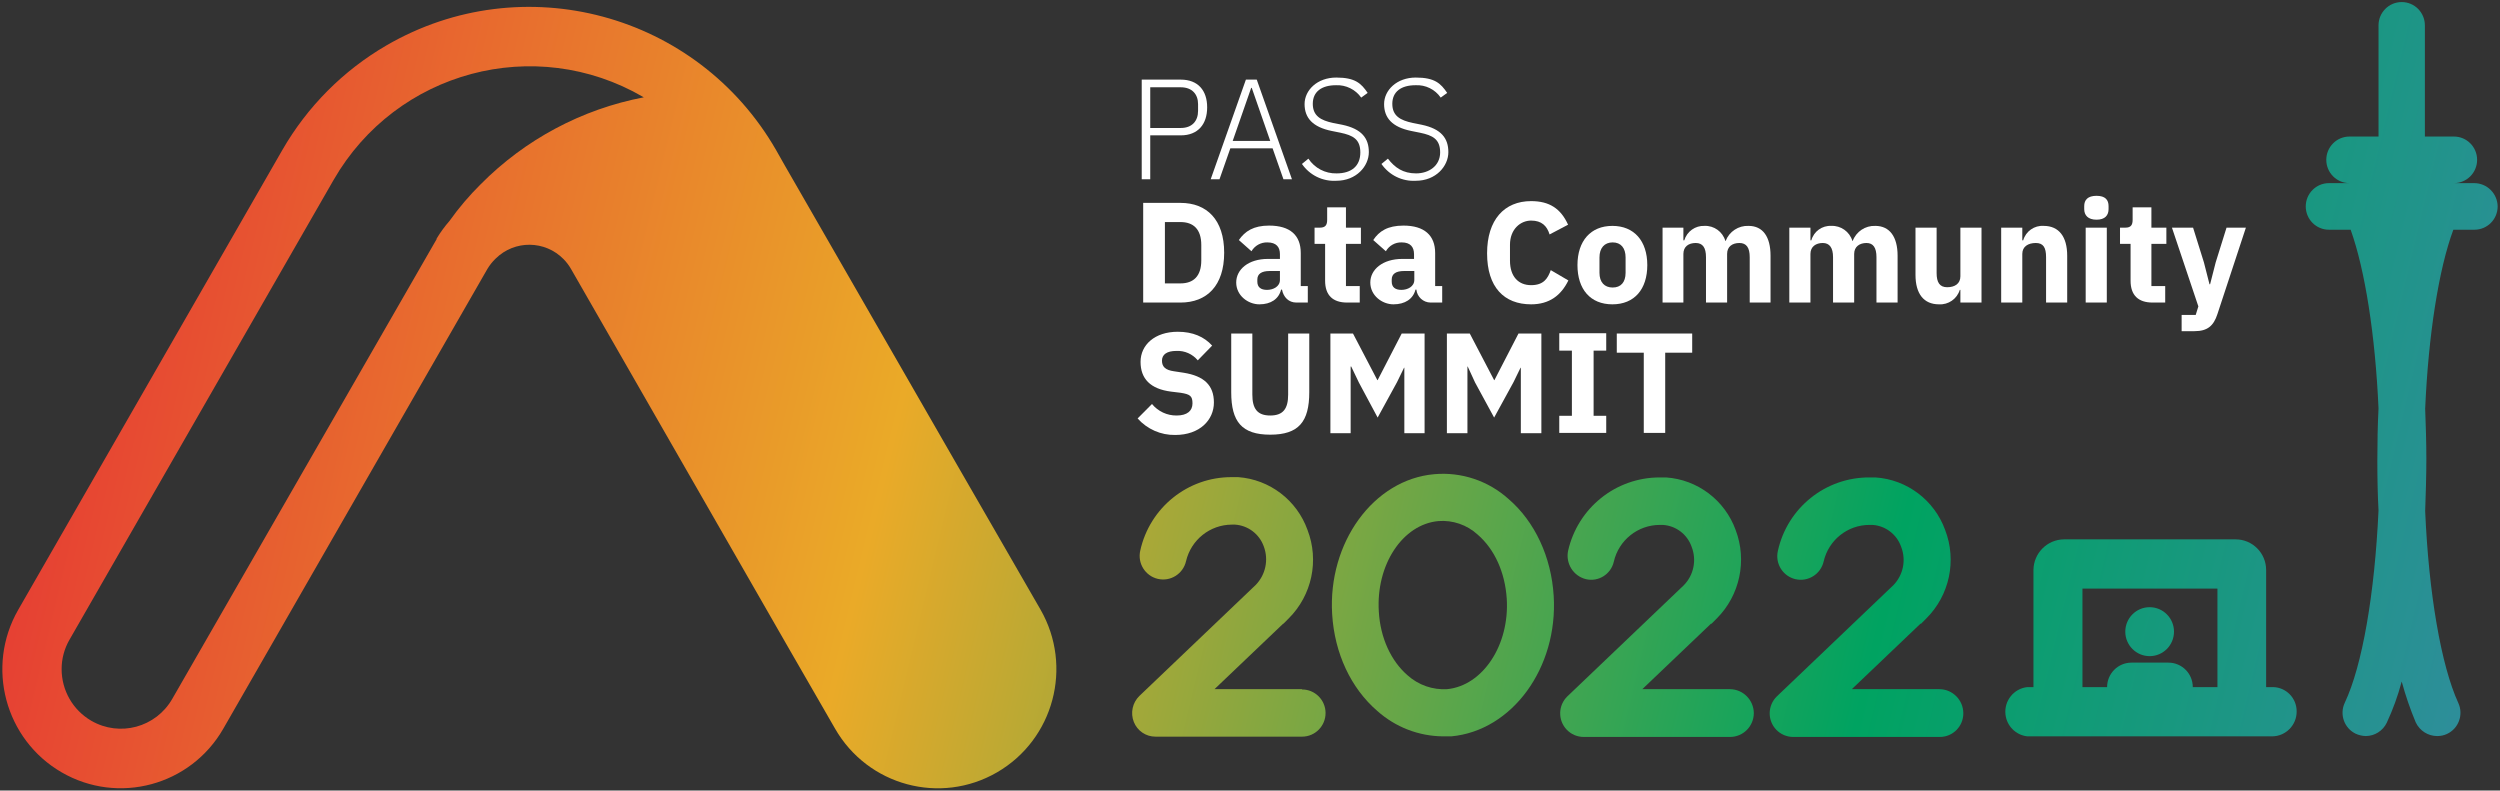 <?xml version="1.0"?>
<svg width="370" height="117" xmlns="http://www.w3.org/2000/svg" xmlns:xlink="http://www.w3.org/1999/xlink" xml:space="preserve" overflow="hidden" viewBox="0 0 370 117"><rect x="0" y="0" width="370" height="117" fill="#333333" stroke="none"/><defs><clipPath id="clip0"><rect x="45" y="50" width="370" height="117"></rect></clipPath><linearGradient x1="0.078" y1="46.597" x2="403.139" y2="143.675" gradientUnits="userSpaceOnUse" spreadMethod="pad" id="fill1"><stop offset="0" stop-color="#E63634"></stop><stop offset="0.26" stop-color="#E9942A"></stop><stop offset="0.32" stop-color="#EAAA28"></stop><stop offset="0.66" stop-color="#00A361"></stop><stop offset="1" stop-color="#4C80C0"></stop></linearGradient><linearGradient x1="-3.657" y1="30.525" x2="418.977" y2="132.314" gradientUnits="userSpaceOnUse" spreadMethod="pad" id="fill2"><stop offset="0" stop-color="#E63634"></stop><stop offset="0.26" stop-color="#E9942A"></stop><stop offset="0.32" stop-color="#EAAA28"></stop><stop offset="0.66" stop-color="#00A361"></stop><stop offset="1" stop-color="#4C80C0"></stop></linearGradient><linearGradient x1="-7.126" y1="44.947" x2="415.503" y2="146.732" gradientUnits="userSpaceOnUse" spreadMethod="pad" id="fill3"><stop offset="0" stop-color="#E63634"></stop><stop offset="0.26" stop-color="#E9942A"></stop><stop offset="0.32" stop-color="#EAAA28"></stop><stop offset="0.66" stop-color="#00A361"></stop><stop offset="1" stop-color="#4C80C0"></stop></linearGradient><linearGradient x1="-0.582" y1="23.798" x2="422.048" y2="125.583" gradientUnits="userSpaceOnUse" spreadMethod="pad" id="fill4"><stop offset="0" stop-color="#E63634"></stop><stop offset="0.26" stop-color="#E9942A"></stop><stop offset="0.32" stop-color="#EAAA28"></stop><stop offset="0.66" stop-color="#00A361"></stop><stop offset="1" stop-color="#4C80C0"></stop></linearGradient><linearGradient x1="-5.194" y1="36.418" x2="417.436" y2="138.203" gradientUnits="userSpaceOnUse" spreadMethod="pad" id="fill5"><stop offset="0" stop-color="#E63634"></stop><stop offset="0.26" stop-color="#E9942A"></stop><stop offset="0.32" stop-color="#EAAA28"></stop><stop offset="0.66" stop-color="#00A361"></stop><stop offset="1" stop-color="#4C80C0"></stop></linearGradient><linearGradient x1="-0.699" y1="17.766" x2="421.93" y2="119.555" gradientUnits="userSpaceOnUse" spreadMethod="pad" id="fill6"><stop offset="0" stop-color="#E63634"></stop><stop offset="0.26" stop-color="#E9942A"></stop><stop offset="0.32" stop-color="#EAAA28"></stop><stop offset="0.66" stop-color="#00A361"></stop><stop offset="1" stop-color="#4C80C0"></stop></linearGradient><linearGradient x1="-0.352" y1="16.316" x2="422.278" y2="118.1" gradientUnits="userSpaceOnUse" spreadMethod="pad" id="fill7"><stop offset="0" stop-color="#E63634"></stop><stop offset="0.26" stop-color="#E9942A"></stop><stop offset="0.32" stop-color="#EAAA28"></stop><stop offset="0.66" stop-color="#00A361"></stop><stop offset="1" stop-color="#4C80C0"></stop></linearGradient><linearGradient x1="10.353" y1="-28.123" x2="432.983" y2="73.666" gradientUnits="userSpaceOnUse" spreadMethod="pad" id="fill8"><stop offset="0" stop-color="#E63634"></stop><stop offset="0.26" stop-color="#E9942A"></stop><stop offset="0.32" stop-color="#EAAA28"></stop><stop offset="0.66" stop-color="#00A361"></stop><stop offset="1" stop-color="#4C80C0"></stop></linearGradient></defs><g clip-path="url(#clip0)" transform="translate(-45 -50)"><path d="M168.975 26.404 168.975 11.725 174.751 11.725C177.313 11.725 178.66 13.332 178.66 15.807 178.66 18.283 177.313 19.933 174.751 19.933L170.235 19.933 170.235 26.404ZM170.235 18.847 174.751 18.847C176.445 18.847 177.313 17.805 177.313 16.329L177.313 15.33C177.313 13.897 176.445 12.854 174.751 12.854L170.235 12.854Z" fill="#FFFFFF" transform="matrix(1 0 0 1.005 45 50)"></path><path d="M189.951 26.404 188.344 21.844 182.09 21.844 180.484 26.404 179.181 26.404 184.392 11.725 185.999 11.725 191.21 26.404ZM185.261 12.941 185.174 12.941 182.438 20.758 187.996 20.758Z" fill="#FFFFFF" transform="matrix(1 0 0 1.005 45 50)"></path><path d="M192.687 24.145 193.642 23.364C194.567 24.756 196.141 25.576 197.811 25.535 200.069 25.535 201.329 24.406 201.329 22.452 201.329 20.498 200.243 19.933 198.376 19.542L197.073 19.282C194.293 18.717 193.077 17.371 193.077 15.33 193.077 13.289 194.945 11.421 197.768 11.421 200.59 11.421 201.459 12.29 202.414 13.68L201.459 14.374C200.605 13.171 199.198 12.485 197.724 12.55 195.596 12.55 194.293 13.506 194.293 15.286 194.293 17.067 195.466 17.718 197.29 18.109L198.636 18.37C201.546 18.978 202.588 20.367 202.588 22.408 202.588 24.45 200.764 26.621 197.768 26.621 195.758 26.737 193.834 25.8 192.687 24.145Z" fill="#FFFFFF" transform="matrix(1 0 0 1.005 45 50)"></path><path d="M204.455 24.145 205.411 23.364C206.453 24.71 207.669 25.535 209.58 25.535 211.491 25.535 213.141 24.406 213.141 22.452 213.141 20.498 212.055 19.933 210.144 19.542L208.842 19.282C206.062 18.717 204.846 17.371 204.846 15.33 204.846 13.289 206.714 11.421 209.536 11.421 212.359 11.421 213.228 12.29 214.183 13.68L213.228 14.374C212.384 13.159 210.97 12.468 209.493 12.55 207.365 12.55 206.062 13.506 206.062 15.286 206.062 17.067 207.235 17.718 209.102 18.109L210.405 18.37C213.315 18.978 214.357 20.367 214.357 22.408 214.357 24.45 212.533 26.621 209.536 26.621 207.527 26.737 205.602 25.8 204.455 24.145Z" fill="#FFFFFF" transform="matrix(1 0 0 1.005 45 50)"></path><path d="M169.192 29.878 174.708 29.878C178.616 29.878 181.178 32.353 181.178 37.217 181.178 42.081 178.616 44.556 174.708 44.556L169.192 44.556ZM174.708 41.734C176.619 41.734 177.791 40.691 177.791 38.346L177.791 36.088C177.791 33.743 176.619 32.701 174.708 32.701L172.406 32.701 172.406 41.734Z" fill="#FFFFFF" transform="matrix(1 0 0 1.005 45 50)"></path><path d="M191.861 44.556C190.732 44.556 189.951 43.775 189.734 42.645L189.603 42.645C189.256 44.035 188.083 44.817 186.39 44.817 184.696 44.817 182.959 43.514 182.959 41.603 182.959 39.693 184.739 38.129 187.649 38.129L189.43 38.129 189.43 37.434C189.43 36.392 188.908 35.697 187.562 35.697 186.602 35.674 185.705 36.173 185.217 37L183.35 35.35C184.262 34.047 185.521 33.222 187.823 33.222 190.95 33.222 192.513 34.655 192.513 37.261L192.513 42.124 193.555 42.124 193.555 44.556ZM189.43 41.212 189.43 39.91 187.91 39.91C186.694 39.91 186.086 40.344 186.086 41.169L186.086 41.473C186.086 42.298 186.607 42.689 187.519 42.689 188.431 42.689 189.43 42.211 189.43 41.212Z" fill="#FFFFFF" transform="matrix(1 0 0 1.005 45 50)"></path><path d="M199.374 44.556C197.246 44.556 196.117 43.471 196.117 41.343L196.117 35.914 194.554 35.914 194.554 33.526 195.336 33.526C196.204 33.526 196.421 33.092 196.421 32.353L196.421 30.529 199.201 30.529 199.201 33.526 201.415 33.526 201.415 35.914 199.201 35.914 199.201 42.124 201.242 42.124 201.242 44.556Z" fill="#FFFFFF" transform="matrix(1 0 0 1.005 45 50)"></path><path d="M211.708 44.556C210.629 44.54 209.733 43.719 209.623 42.645L209.493 42.645C209.146 44.035 207.93 44.817 206.236 44.817 204.542 44.817 202.805 43.514 202.805 41.603 202.805 39.693 204.629 38.129 207.539 38.129L209.276 38.129 209.276 37.434C209.276 36.392 208.755 35.697 207.452 35.697 206.49 35.665 205.588 36.166 205.107 37L203.239 35.35C204.108 34.047 205.367 33.222 207.712 33.222 210.796 33.222 212.403 34.655 212.403 37.261L212.403 42.124 213.445 42.124 213.445 44.556ZM209.319 41.212 209.319 39.91 207.799 39.91C206.583 39.91 205.975 40.344 205.975 41.169L205.975 41.473C205.975 42.298 206.496 42.689 207.408 42.689 208.32 42.689 209.319 42.211 209.319 41.212Z" fill="#FFFFFF" transform="matrix(1 0 0 1.005 45 50)"></path><path d="M220.089 37.304C220.089 32.353 222.651 29.617 226.603 29.617 229.296 29.617 230.989 30.703 232.075 33.092L229.339 34.525C228.948 33.265 228.167 32.484 226.603 32.484 225.04 32.484 223.477 33.743 223.477 36.045L223.477 38.39C223.477 40.735 224.736 41.994 226.603 41.994 228.471 41.994 229.079 40.995 229.513 39.779L232.119 41.299C231.033 43.514 229.296 44.817 226.603 44.817 222.608 44.817 220.089 42.298 220.089 37.304Z" fill="#FFFFFF" transform="matrix(1 0 0 1.005 45 50)"></path><path d="M233.465 39.041C233.465 35.48 235.419 33.265 238.633 33.265 241.846 33.265 243.8 35.48 243.8 39.041 243.8 42.602 241.89 44.817 238.633 44.817 235.376 44.817 233.465 42.602 233.465 39.041ZM240.587 40.17 240.587 37.912C240.587 36.522 239.892 35.697 238.676 35.697 237.46 35.697 236.722 36.522 236.722 37.912L236.722 40.17C236.722 41.56 237.46 42.342 238.676 42.342 239.892 42.342 240.587 41.56 240.587 40.17Z" fill="#FFFFFF" transform="matrix(1 0 0 1.005 45 50)"></path><path d="M246.059 44.556 246.059 33.526 249.142 33.526 249.142 35.393 249.272 35.393C249.668 34.083 250.901 33.207 252.269 33.265 253.683 33.208 254.955 34.122 255.352 35.48L255.396 35.48C255.934 34.093 257.296 33.202 258.783 33.265 260.911 33.265 262.04 34.872 262.04 37.651L262.04 44.556 258.957 44.556 258.957 37.868C258.957 36.479 258.479 35.784 257.437 35.784 256.394 35.784 255.613 36.305 255.613 37.391L255.613 44.556 252.486 44.556 252.486 37.868C252.486 36.479 252.008 35.784 250.966 35.784 249.924 35.784 249.142 36.305 249.142 37.391L249.142 44.556Z" fill="#FFFFFF" transform="matrix(1 0 0 1.005 45 50)"></path><path d="M264.819 44.556 264.819 33.526 267.946 33.526 267.946 35.393 268.076 35.393C268.441 34.08 269.668 33.195 271.029 33.265 272.455 33.204 273.741 34.115 274.156 35.48L274.2 35.48C274.722 34.099 276.068 33.207 277.543 33.265 279.671 33.265 280.844 34.872 280.844 37.651L280.844 44.556 277.717 44.556 277.717 37.868C277.717 36.479 277.239 35.784 276.241 35.784 275.242 35.784 274.417 36.305 274.417 37.391L274.417 44.556 271.29 44.556 271.29 37.868C271.29 36.479 270.769 35.784 269.77 35.784 268.771 35.784 267.946 36.305 267.946 37.391L267.946 44.556Z" fill="#FFFFFF" transform="matrix(1 0 0 1.005 45 50)"></path><path d="M290.137 42.689 290.05 42.689C289.634 44.023 288.362 44.9 286.967 44.817 284.709 44.817 283.493 43.254 283.493 40.474L283.493 33.526 286.62 33.526 286.62 40.214C286.62 41.56 287.054 42.298 288.183 42.298 289.312 42.298 290.137 41.777 290.137 40.691L290.137 33.526 293.264 33.526 293.264 44.556 290.137 44.556 290.137 42.689Z" fill="#FFFFFF" transform="matrix(1 0 0 1.005 45 50)"></path><path d="M296.174 44.556 296.174 33.526 299.3 33.526 299.3 35.393 299.431 35.393C299.816 34.056 301.083 33.17 302.471 33.265 304.729 33.265 305.945 34.872 305.945 37.651L305.945 44.556 302.818 44.556 302.818 37.868C302.818 36.479 302.427 35.784 301.298 35.784 300.169 35.784 299.3 36.305 299.3 37.391L299.3 44.556Z" fill="#FFFFFF" transform="matrix(1 0 0 1.005 45 50)"></path><path d="M308.464 30.79 308.464 30.356C308.464 29.444 308.985 28.836 310.288 28.836 311.59 28.836 312.068 29.444 312.068 30.356L312.068 30.79C312.068 31.702 311.547 32.353 310.288 32.353 309.028 32.353 308.464 31.702 308.464 30.79ZM308.681 33.526 311.807 33.526 311.807 44.556 308.681 44.556Z" fill="#FFFFFF" transform="matrix(1 0 0 1.005 45 50)"></path><path d="M318.582 44.556C316.454 44.556 315.325 43.471 315.325 41.343L315.325 35.914 313.762 35.914 313.762 33.526 314.543 33.526C315.412 33.526 315.629 33.092 315.629 32.353L315.629 30.529 318.408 30.529 318.408 33.526 320.623 33.526 320.623 35.914 318.408 35.914 318.408 42.124 320.45 42.124 320.45 44.556Z" fill="#FFFFFF" transform="matrix(1 0 0 1.005 45 50)"></path><path d="M329.526 33.526 332.392 33.526 328.18 46.25C327.615 47.987 326.703 48.769 324.792 48.769L322.881 48.769 322.881 46.38 324.966 46.38 325.357 45.121 321.448 33.526 324.575 33.526 326.182 38.65 327.007 41.864 327.094 41.864 327.919 38.65Z" fill="#FFFFFF" transform="matrix(1 0 0 1.005 45 50)"></path><path d="M168.367 61.623 170.495 59.495C171.391 60.584 172.733 61.207 174.143 61.189 175.707 61.189 176.488 60.494 176.488 59.408 176.488 58.323 176.141 58.062 174.751 57.845L173.318 57.671C170.235 57.281 168.802 55.761 168.802 53.285 168.802 50.81 170.886 48.856 174.317 48.856 176.532 48.856 178.225 49.594 179.398 50.897L177.27 53.068C176.491 52.131 175.317 51.616 174.1 51.678 172.71 51.678 171.972 52.2 171.972 53.111 171.972 54.023 172.493 54.501 173.752 54.675L175.185 54.892C178.182 55.37 179.658 56.716 179.658 59.278 179.658 61.84 177.574 64.055 173.926 64.055 171.808 64.09 169.779 63.202 168.367 61.623Z" fill="#FFFFFF" transform="matrix(1 0 0 1.005 45 50)"></path><path d="M185.347 49.116 185.347 58.106C185.347 60.19 186.086 61.189 187.996 61.189 189.907 61.189 190.646 60.19 190.646 58.106L190.646 49.116 193.772 49.116 193.772 57.758C193.772 62.101 192.209 64.012 187.996 64.012 183.784 64.012 182.221 62.101 182.221 57.758L182.221 49.116Z" fill="#FFFFFF" transform="matrix(1 0 0 1.005 45 50)"></path><path d="M207.886 54.154 207.799 54.154 206.757 56.282 203.891 61.493 201.111 56.325 199.982 53.98 199.896 53.98 199.896 63.795 196.899 63.795 196.899 49.116 200.243 49.116 203.847 55.978 203.891 55.978 207.452 49.116 210.839 49.116 210.839 63.795 207.843 63.795 207.843 54.154Z" fill="#FFFFFF" transform="matrix(1 0 0 1.005 45 50)"></path><path d="M225.083 54.154 225.04 54.154 223.998 56.282 221.131 61.493 218.309 56.325 217.223 53.98 217.18 53.98 217.18 63.795 214.14 63.795 214.14 49.116 217.527 49.116 221.131 55.978 221.175 55.978 224.736 49.116 228.123 49.116 228.123 63.795 225.083 63.795 225.083 54.154Z" fill="#FFFFFF" transform="matrix(1 0 0 1.005 45 50)"></path><path d="M230.772 63.751 230.772 61.232 232.64 61.232 232.64 51.635 230.772 51.635 230.772 49.073 237.721 49.073 237.721 51.635 235.853 51.635 235.853 61.232 237.721 61.232 237.721 63.751Z" fill="#FFFFFF" transform="matrix(1 0 0 1.005 45 50)"></path><path d="M246.45 51.939 246.45 63.751 243.279 63.751 243.279 51.939 239.284 51.939 239.284 49.116 250.445 49.116 250.445 51.939Z" fill="#FFFFFF" transform="matrix(1 0 0 1.005 45 50)"></path><path d="M141.008 67.356 116.124 24.319 114.865 22.105C103.197 1.922 77.377-4.981 57.194 6.687 50.794 10.387 45.477 15.704 41.777 22.105L2.692 89.808C-2.14 98.19 0.737 108.903 9.12 113.736 17.502 118.569 28.215 115.691 33.048 107.309L72.133 39.606C72.47 39.048 72.879 38.537 73.349 38.086 76.154 35.329 80.663 35.368 83.42 38.173 83.842 38.603 84.208 39.084 84.509 39.606L116.776 95.54 123.594 107.309C128.439 115.703 139.171 118.581 147.566 113.736 155.96 108.891 158.838 98.159 153.993 89.764ZM71.134 27.142C69.448 28.802 67.908 30.604 66.531 32.527 65.821 33.34 65.182 34.212 64.62 35.133L64.62 35.219 25.492 102.923C23.072 107.12 17.708 108.561 13.511 106.141 10.792 104.574 9.118 101.674 9.12 98.536 9.118 97.01 9.523 95.512 10.292 94.194L49.377 26.491C58.655 10.467 79.166 5 95.19 14.279 95.22 14.296 95.249 14.314 95.279 14.331 86.124 16.071 77.708 20.537 71.134 27.142Z" fill="url(#fill1)" transform="matrix(1 0 0 1.005 45 50)"></path><path d="M256.047 101.489 243.062 101.489 253.224 91.849 253.311 91.849 254.093 91.067C257.507 87.652 258.595 82.549 256.872 78.039 255.27 73.655 251.237 70.626 246.58 70.309L245.624 70.309C239.138 70.309 233.514 74.797 232.075 81.122 231.694 82.998 232.864 84.839 234.724 85.291 236.57 85.719 238.413 84.57 238.841 82.724 238.844 82.711 238.847 82.698 238.85 82.685 239.592 79.54 242.393 77.314 245.624 77.3L246.102 77.3C248.038 77.418 249.715 78.684 250.358 80.514 251.134 82.475 250.674 84.709 249.185 86.203L231.988 102.532C230.597 103.853 230.541 106.052 231.862 107.443 232.517 108.132 233.426 108.523 234.377 108.525L256.09 108.525C257.999 108.501 259.541 106.96 259.565 105.05 259.565 103.101 257.997 101.513 256.047 101.489Z" fill="url(#fill2)" transform="matrix(1 0 0 1.005 45 50)"></path><path d="M192.687 101.489 179.745 101.489 189.907 91.849 189.951 91.849 190.732 91.067C194.167 87.663 195.258 82.548 193.512 78.039 191.93 73.652 187.914 70.606 183.263 70.265L182.307 70.265C175.809 70.233 170.168 74.735 168.758 81.079 168.327 82.95 169.493 84.816 171.364 85.248 173.235 85.679 175.101 84.513 175.533 82.642 176.275 79.497 179.076 77.271 182.307 77.257L182.785 77.257C184.717 77.386 186.388 78.648 187.041 80.471 187.783 82.442 187.308 84.664 185.825 86.16L168.628 102.488C167.605 103.478 167.28 104.986 167.803 106.31 168.323 107.628 169.6 108.49 171.016 108.481L192.73 108.481C194.649 108.469 196.195 106.904 196.183 104.985 196.17 103.067 194.605 101.521 192.687 101.533Z" fill="url(#fill3)" transform="matrix(1 0 0 1.005 45 50)"></path><path d="M287.054 101.489 274.069 101.489 284.231 91.849 284.318 91.849 285.1 91.067C288.534 87.663 289.625 82.548 287.879 78.039 286.277 73.655 282.244 70.626 277.587 70.309L276.675 70.309C270.177 70.277 264.536 74.779 263.126 81.122 262.694 82.993 263.86 84.859 265.731 85.291 267.602 85.723 269.469 84.556 269.9 82.685 270.629 79.532 273.438 77.298 276.675 77.3L277.153 77.3C279.072 77.435 280.728 78.698 281.365 80.514 282.141 82.475 281.681 84.709 280.192 86.203L262.995 102.532C261.604 103.853 261.548 106.052 262.869 107.443 263.524 108.132 264.433 108.523 265.384 108.525L287.097 108.525C289.016 108.525 290.572 106.969 290.572 105.05 290.572 103.101 289.004 101.513 287.054 101.489Z" fill="url(#fill4)" transform="matrix(1 0 0 1.005 45 50)"></path><path d="M223.259 73.479C220.259 70.796 216.282 69.474 212.272 69.831 203.283 70.613 196.508 79.906 197.16 90.459 197.507 96.191 199.939 101.359 203.847 104.703 206.519 107.075 209.959 108.402 213.532 108.438L214.791 108.438C223.781 107.613 230.599 98.363 229.947 87.766 229.6 82.034 227.168 76.823 223.259 73.479ZM214.183 101.489C212.035 101.617 209.925 100.882 208.32 99.448 205.845 97.32 204.282 93.89 204.065 90.068L204.065 90.068C203.63 83.163 207.582 77.214 212.88 76.736 215.013 76.568 217.12 77.291 218.7 78.734 221.218 80.905 222.738 84.292 222.999 88.157 223.433 95.019 219.438 100.968 214.183 101.489Z" fill="url(#fill5)" transform="matrix(1 0 0 1.005 45 50)"></path><path d="M336.3 101.185 335.388 101.185 335.388 83.945C335.388 81.45 333.367 79.428 330.872 79.428L305.467 79.428C302.983 79.452 300.974 81.46 300.951 83.945L300.951 101.185 300.039 101.185C298.036 101.405 296.591 103.207 296.81 105.209 296.996 106.909 298.339 108.251 300.039 108.438L336.3 108.438C338.298 108.414 339.905 106.788 339.905 104.79 339.929 102.824 338.355 101.21 336.388 101.185 336.359 101.185 336.33 101.185 336.3 101.185ZM328.136 101.185 324.532 101.185C324.532 99.195 322.918 97.581 320.927 97.581L315.455 97.581C313.465 97.581 311.851 99.195 311.851 101.185L308.203 101.185 308.203 86.681 328.18 86.681 328.18 101.185Z" fill="url(#fill6)" transform="matrix(1 0 0 1.005 45 50)"></path><path d="M318.148 96.626C320.139 96.626 321.752 95.012 321.752 93.021 321.752 91.03 320.139 89.417 318.148 89.417 316.157 89.417 314.543 91.03 314.543 93.021 314.543 95.012 316.157 96.626 318.148 96.626Z" fill="url(#fill7)" transform="matrix(1 0 0 1.005 45 50)"></path><path d="M366.178 26.968 363.182 26.968C365.077 26.968 366.613 25.432 366.613 23.538 366.613 21.643 365.077 20.107 363.182 20.107L358.883 20.107 358.883 3.735C358.883 1.84 357.347 0.304 355.452 0.304 353.557 0.304 352.021 1.84 352.021 3.735L352.021 20.107 347.722 20.107C345.827 20.107 344.291 21.643 344.291 23.538 344.291 25.432 345.827 26.968 347.722 26.968L344.682 26.968C342.787 26.968 341.251 28.504 341.251 30.399 341.251 32.294 342.787 33.83 344.682 33.83L347.896 33.83C350.023 39.736 351.543 49.377 352.021 60.147 351.891 62.666 351.847 65.228 351.847 67.833 351.847 70.439 351.891 72.784 352.021 75.172 351.457 87.376 349.633 98.015 347.027 103.487 346.219 105.19 346.936 107.227 348.634 108.047 349.112 108.265 349.629 108.383 350.154 108.394 351.469 108.379 352.662 107.623 353.237 106.44 354.156 104.484 354.897 102.449 355.452 100.36 356.013 102.416 356.709 104.433 357.536 106.397 358.121 107.617 359.353 108.394 360.707 108.394 361.201 108.399 361.69 108.295 362.14 108.09 363.864 107.305 364.626 105.271 363.841 103.547 363.838 103.541 363.836 103.536 363.833 103.531 361.271 97.972 359.447 87.332 358.926 75.259 359.013 72.741 359.1 70.178 359.1 67.573 359.1 64.967 359.013 62.622 358.926 60.19 359.404 49.333 360.924 39.649 363.095 33.83L366.222 33.83C368.117 33.83 369.653 32.294 369.653 30.399 369.629 28.497 368.081 26.968 366.178 26.968Z" fill="url(#fill8)" transform="matrix(1 0 0 1.005 45 50)"></path></g></svg>